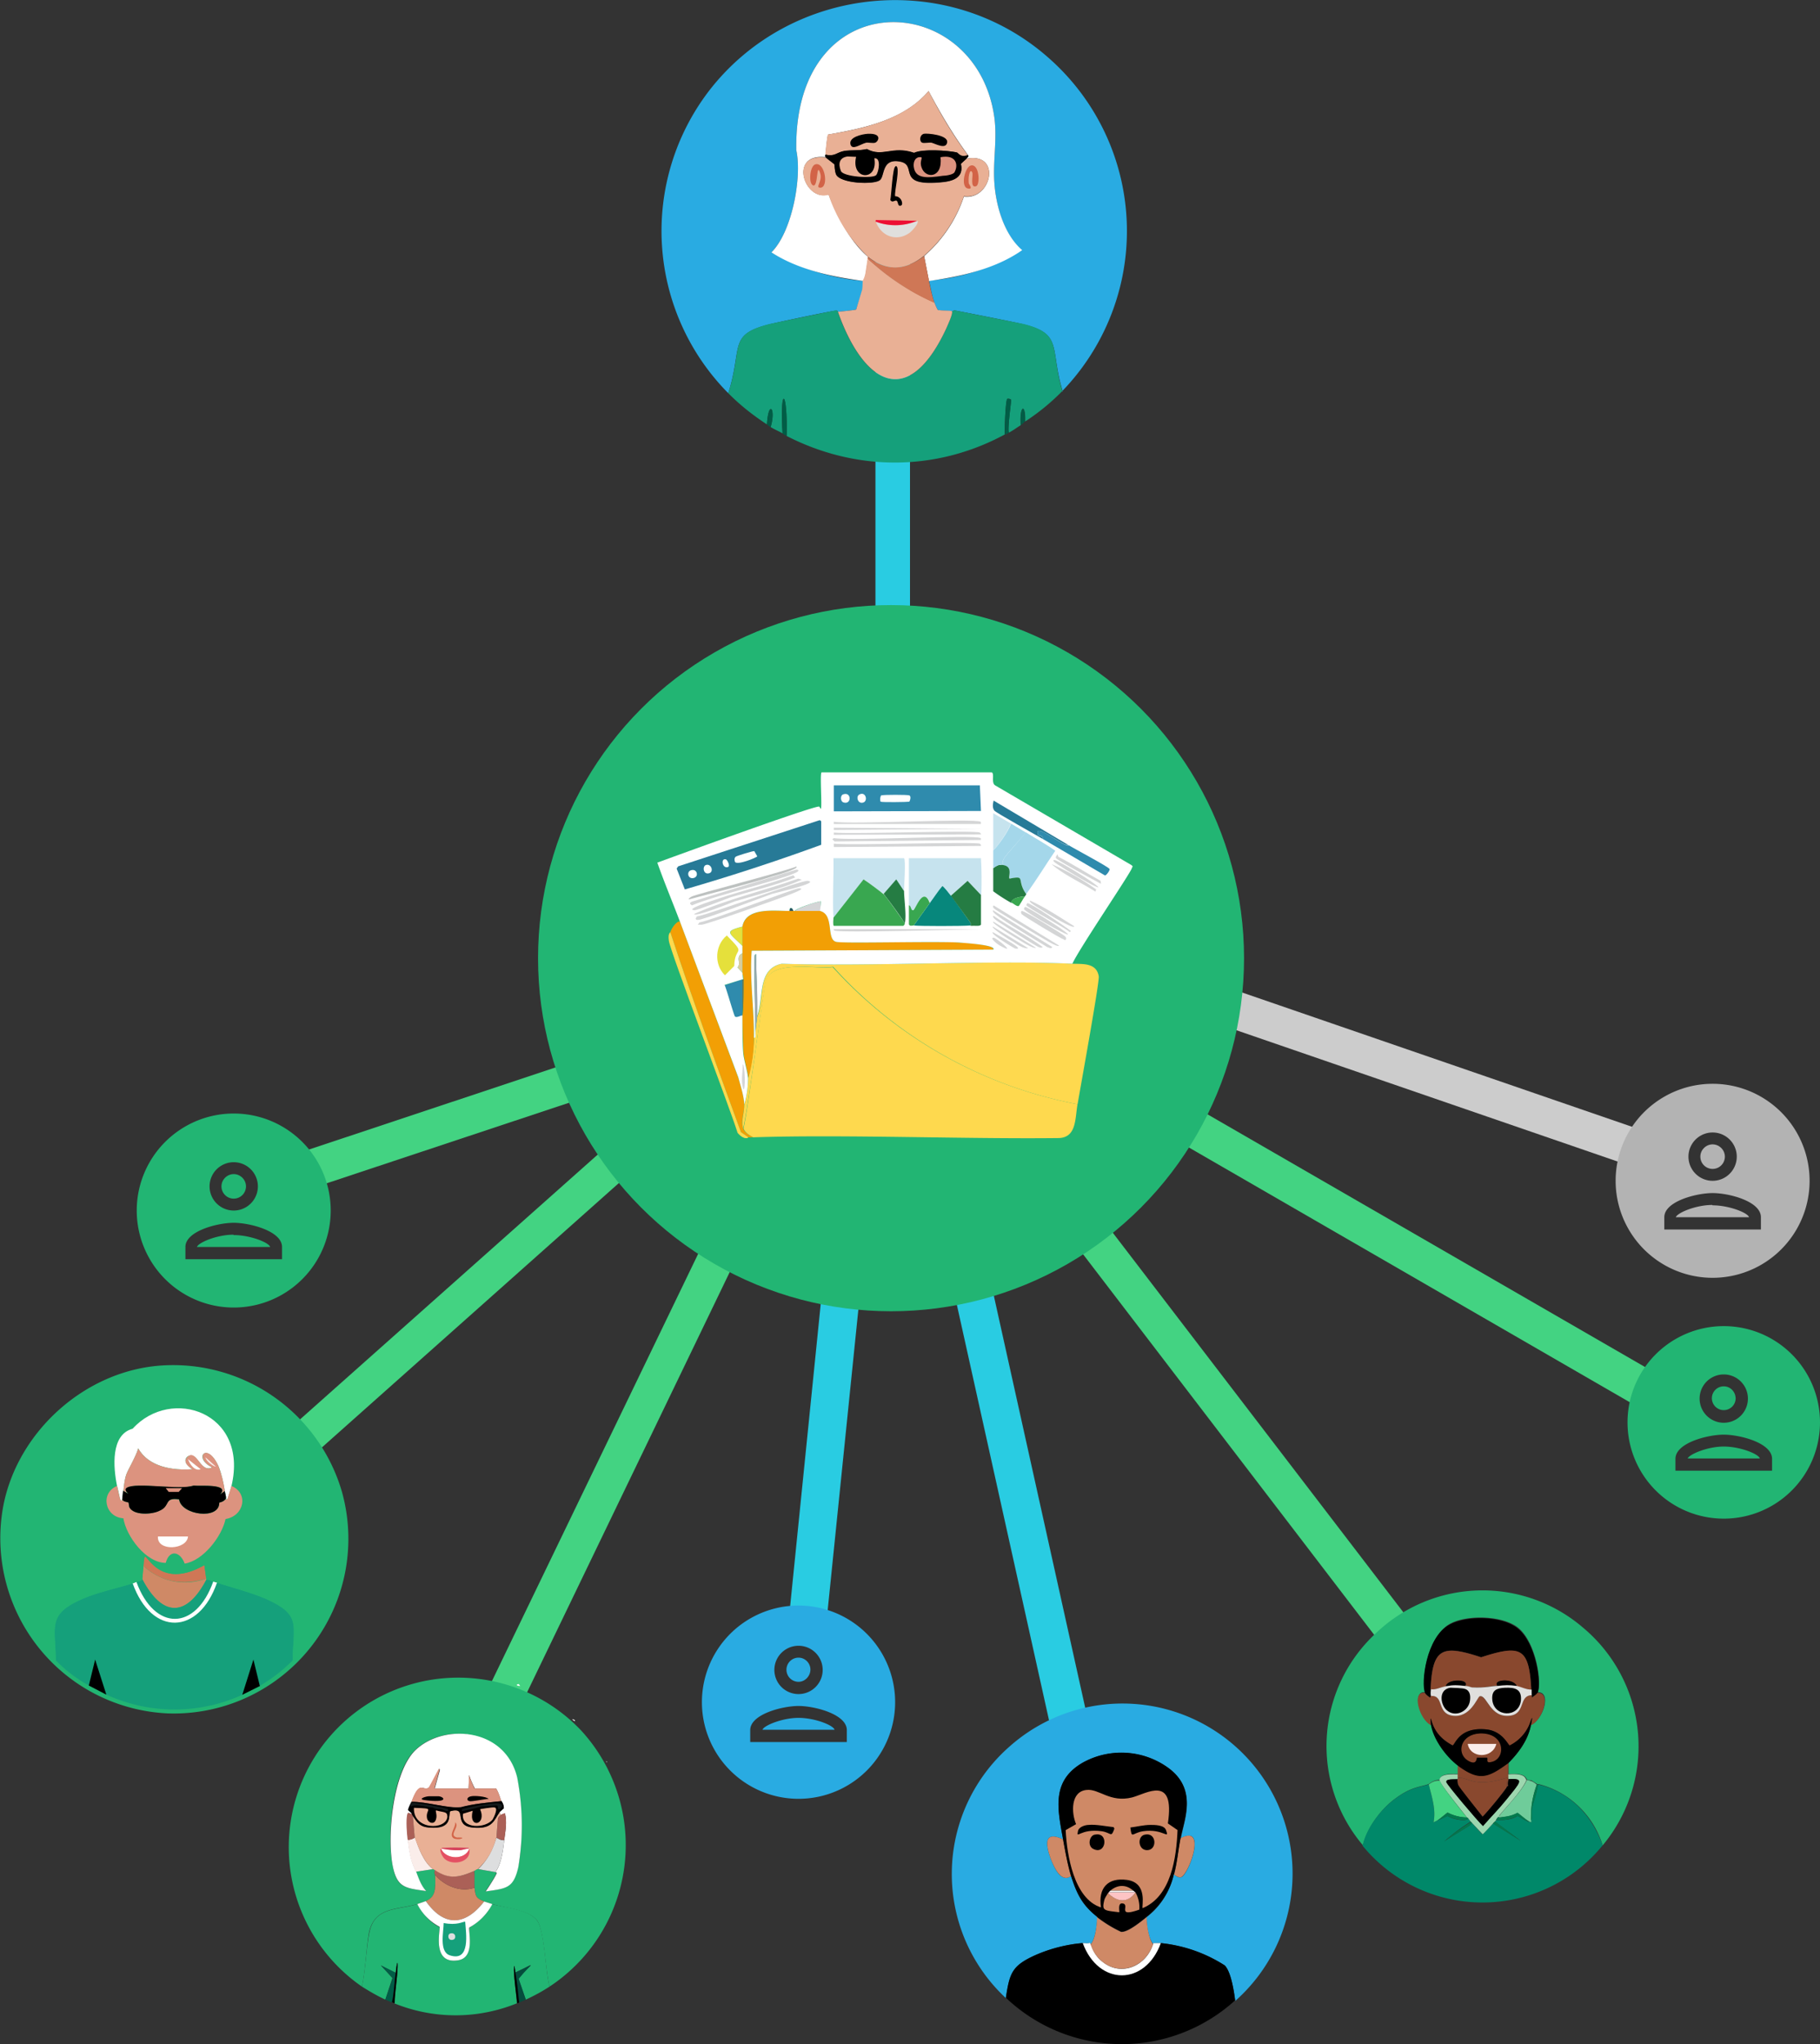 <svg xmlns="http://www.w3.org/2000/svg" id="Layer_1" viewBox="0 0 489.8 550"><rect x="0" y="0" width="489.8" height="550" fill="#333333" stroke="none"/><defs><style>.cls-1{fill:#15a07b}.cls-2{fill:#29abe2}.cls-5{fill:#e0dfdd}.cls-7{fill:#43d382}.cls-10{fill-rule:evenodd}.cls-10,.cls-12{fill:#22b573}.cls-13{fill:#fff}.cls-14{fill:#fed94e}.cls-15{fill:#dddedf}.cls-17{fill:#cf8966}.cls-18{fill:#f29f05}.cls-20{fill:#cf7756}.cls-22{fill:#005d46}.cls-23{fill:#29cce2}.cls-24{fill:#dc937f}.cls-25{fill:#ab6057}.cls-26{fill:#c6e3ee}.cls-27{fill:#257c43}.cls-29{fill:#a4d7ea}.cls-30{fill:#89482e}.cls-31{fill:#d4d5d6}.cls-33{fill:#d26347}.cls-34{fill:#39a750}.cls-35{fill:#e5e03b}.cls-39{fill:#faedea}.cls-41{fill:#e9b095}.cls-44{fill:#277a97}.cls-46{fill:#2f8bad}</style></defs><path d="m234.2 246 10-2.2 49.7 224-10 2.2z" class="cls-23"/><path d="M235.6 65.5h9.3v207.8h-9.3z" class="cls-23"/><path d="m73.8 312.4 219.3-73 3.3 9.7L77 322z" class="cls-7"/><path d="M335 161.4h10.1v226H335z" style="fill:#ccc" transform="rotate(-71 340 274.4)"/><path d="M37.9 420 197 278.5l6.3 7.1L44.2 427.2zM242 272.8l7.8-6 133 173.7-7.9 6z" class="cls-7"/><path d="m247.7 267 5.2-8.8 199.5 115.2-5.1 8.9zM125.1 467.4l95.6-198 8.8 4.2-95.5 198z" class="cls-7"/><path d="M211.9 439.5 235 211.3l10.3 1L222 440.5z" class="cls-23"/><circle cx="239.8" cy="257.8" r="95" class="cls-12"/><path d="M240.8 455.7a26 26 0 1 1-51.8 0 26 26 0 0 1 51.8 0Zm-32.4-6.4a6.5 6.5 0 1 1 13 0 6.5 6.5 0 0 1-13 0Zm6.5-3.3c1.8 0 3.2 1.5 3.2 3.2s-1.4 3.3-3.2 3.3a3.2 3.2 0 1 1 0-6.5Zm0 16.2c4.4 0 9.4 2 9.7 3.2h-19.4c.3-1.1 5.3-3.2 9.7-3.2Zm0-3.2c-4.3 0-13 2.2-13 6.5v3.2h26v-3.2c0-4.3-8.7-6.5-13-6.5Z" style="fill-rule:evenodd;fill:#29abe2"/><path d="M89 325.7a26 26 0 1 1-52.2 0 26 26 0 0 1 52.2 0Zm-32.6-6.5a6.5 6.5 0 1 1 13 0 6.5 6.5 0 0 1-13 0Zm6.5-3.3c1.8 0 3.3 1.5 3.3 3.3a3.3 3.3 0 0 1-6.6 0c0-1.8 1.5-3.3 3.3-3.3Zm0 16.4c4.4 0 9.5 2 9.8 3.2H53c.4-1.2 5.4-3.3 9.8-3.3Zm0-3.3c-4.3 0-13 2.2-13 6.5v3.3h26v-3.3c0-4.3-8.7-6.5-13-6.5Z" class="cls-10"/><path d="M487 317.7a26 26 0 1 1-52.2 0 26 26 0 0 1 52.2 0Zm-32.6-6.5a6.5 6.5 0 1 1 13 0 6.5 6.5 0 0 1-13 0Zm6.5-3.3c1.8 0 3.3 1.5 3.3 3.3a3.3 3.3 0 0 1-6.6 0c0-1.8 1.5-3.3 3.3-3.3Zm0 16.4c4.4 0 9.5 2 9.8 3.2H451c.4-1.2 5.4-3.3 9.8-3.3Zm0-3.3c-4.3 0-13 2.2-13 6.5v3.3h26v-3.3c0-4.3-8.6-6.5-13-6.5Z" style="fill:#b3b3b3;fill-rule:evenodd"/><path d="M489.8 382.7a25.9 25.9 0 1 1-51.8 0 25.9 25.9 0 0 1 51.8 0Zm-32.4-6.4a6.5 6.5 0 1 1 13 0 6.5 6.5 0 0 1-13 0Zm6.5-3.3c1.8 0 3.2 1.5 3.2 3.3a3.2 3.2 0 1 1-3.2-3.3Zm0 16.2c4.4 0 9.4 2 9.7 3.2h-19.4c.4-1.1 5.3-3.2 9.7-3.2Zm0-3.2c-4.3 0-13 2.2-13 6.5v3.2h26v-3.2c0-4.3-8.7-6.5-13-6.5Z" class="cls-10"/><g id="Generative_Object"><path d="M332.4 538.2c-.3-2.4-1.1-7.7-2.8-9.4a39.5 39.5 0 0 0-17.2-6h-2v.3c-1.3-1.5-1.9-5.2-1.8-7.3a20 20 0 0 0 7.3-11.5c.5.4 1.3 1 1.9.8 1.9-.2 7.3-14.5 0-10.5.9-5 4.5-13-3.2-18.8-6.7-5-16-5.6-23.3-1.5-8.4 4.9-6.7 12.4-5.2 20.6-5.2-2.4-4.7 1.3-3.4 5 .8 2.1 2.7 7 5.6 4.8 1.4 4.9 3 7.9 7 11 0 2-.6 6.3-1.8 7.4l-.2-.4c-.4.3-1.2.1-1.9.1-3.8.2-9.3 1.7-12.9 3.3-6.1 2.8-6.8 4.8-7.8 11.5a45.6 45.6 0 0 1 1-67.7 45.7 45.7 0 0 1 60.8 68.4Z" class="cls-2"/><path d="M291.4 522.8c4.3 11.6 16.8 11.5 21 0a39 39 0 0 1 17.2 6c1.7 1.7 2.5 7 2.8 9.4a45.3 45.3 0 0 1-61.7-.7c1-6.6 1.6-8.6 7.8-11.4a39 39 0 0 1 12.9-3.3Z"/><path d="M293.5 523.1c.4.7.8 2.9 3.3 4.8 5.1 4 11.7 1 13.5-4.8l.1-.3h2c-4.2 11.5-16.7 11.6-21 0 .7 0 1.5.2 1.9-.1l.2.4Z" class="cls-13"/><path d="M308.6 515.8c0 2 .5 5.8 1.7 7.3-1.9 5.8-8.4 8.7-13.5 4.8-2.4-1.9-3-4-3.3-4.8 1.2-1 1.8-5.4 1.7-7.3a34 34 0 0 0 6.5 4c1.8.2 5.4-2.8 6.9-4ZM286.1 495c.6 3.2 1.2 6.6 2.2 9.7-2.8 2.2-4.8-2.7-5.6-4.8-1.3-3.7-1.8-7.4 3.4-5Zm29.9 9.3c.8-3.1 1-6.5 1.7-9.7 7.4-4 2 10.3 0 10.5-.5.1-1.3-.4-1.8-.8Z" class="cls-17"/><path d="M317.7 494.6c-.6 3.2-.9 6.6-1.8 9.7a20 20 0 0 1-7.3 11.4c-1.5 1.2-5.1 4.2-6.9 4a34 34 0 0 1-6.5-4c-4-3.2-5.4-6.2-7-11-.9-3.1-1.5-6.5-2.1-9.8-1.5-8.2-3.2-15.7 5.2-20.6a21.4 21.4 0 0 1 23.3 1.5c7.7 5.8 4 13.9 3.1 18.8Z"/><path d="M298.2 509.4c2.5 2.3 5.2 2.7 7.4-.2a8 8 0 0 1 1 4.6c-6 2.1-2.7-1-4.2-1.6-1.8-.6-1 2.2-1.2 2.3-4.2-.5-4.7-.4-4-3.3.2-.7.7-1.3 1-1.9Z" class="cls-17"/><path d="m305.4 509 .2.2c-2.2 3-5 2.5-7.4.2l.2-.3h7Z" style="fill:#fdc4c4"/><path d="M305 508.7h-6.2c2-1.7 4.3-1.7 6.2 0Z" class="cls-17"/><path d="m305 508.7.5.4h-7.1l.4-.4h6.3Z" class="cls-13"/><path d="M292.4 481.6c3.4-.4 6.3 3.5 12.3 2 3.8-1 11.6-6.2 9.6 7l2.6 1.8c-.3 7.4-1.7 17.8-9.4 21-.3-.5 1.5-6.8-4.2-7.6-5.2-.7-7.8 2.2-7 7.4-7.3-2.3-9.2-14.2-9.5-20.8l2.8-1.6c-1.3-3-1.5-8.8 2.8-9.2Z" class="cls-17"/><path d="M309.6 491c1.2 0 3.7 0 4.2 1.4 1 2.8-.7-.5-6.2.3-3 .5-3 2.2-3.4-1 1.7-.2 3.6-.7 5.4-.7Zm-16.6 0c1.8-.2 4.8.4 6.7.6l.2.4c-.9 2.6-.8 1.1-3.4.7-5.8-.8-6.9 2.3-6.4 0 .2-1.2 2-1.7 2.9-1.7Z"/><path d="M294.8 493.6c3.7-.7 2.9 5.8-.7 3.8-1.5-.9-.9-3.6.6-3.8Zm13.4 0c3.1-.6 3.3 4.2.5 4.2-2.5 0-2.7-3.9-.5-4.2Z"/></g><path d="M431.3 496.5A24.3 24.3 0 0 0 414 480h-.3l-1.6-1c-.1 0-1 0-1.1-.2-.5-.3-.1-1.8-5-1.5v-3c2.7-2.8 5.3-6.2 6-10.2 3.3-1.4 5.7-9 1.8-8.8 1.2-2.3-.3-13.4-5.3-17.4-4.2-3.3-13.8-3.5-18.3-1-6.4 3.6-7.7 15.9-6.6 18.4-3.7-.5-1.6 7.1 1.6 8.8.7 4 4 8.5 7.3 10.9v2.3c-1.3 0-5-.3-5 1.6-1.6-.1-2.8 1-3 1.1-2.2.8-4.6.7-8.7 3.7-4 2.8-7.9 8-9 12.8a41.3 41.3 0 0 1 3.4-57 41.5 41.5 0 0 1 55.8-1.6 41.6 41.6 0 0 1 5.4 58.5Z" class="cls-12"/><path d="M384.5 480.1c.8 3.3 2 6.7 1.3 10.2l.8-.4 3-1.3c1.4 1 5.3 1.6 5.5.6l.7.9a54 54 0 0 0-7.2 5.4c1.2-.9 7-4.3 7.2-4.6.4-.4.2-.3.1-.7l3 3.3c.3 0 2.5-2.5 2.9-2.9l7.5 4.7-7-5.2.4-.4c2 0 4 0 5.7-1.1 1 .4 2.6 1.7 3.2 1.5l.5.2-.1-.6c.5 0 0-1.6.2-2.8.3-1.7 1.5-4.8 1.7-6.8 8.5 2 14.5 8.2 17.4 16.4a41.7 41.7 0 0 1-64.6.1c1-4.7 5-10 9-12.8 4.1-3 6.4-2.9 8.8-3.7Z" style="fill:#008869"/><path d="M392.4 477.4v1c0 .2-.2.2-.2.3-.7.1-3.2-.2-3 .8.2.7 8.5 10.5 9.9 11.8 2-2.4 4.3-4.7 6.3-7.2 3.7-4.6 5-5.7.6-5.4 0 0-.2-.2-.2-1.3 5-.4 4.6 1.2 5 1.5-1.2 3.2-7.1 9-7.3 9.6 0 .2.2.2.2.5-.2 0-.3 0-.4-.2-.7.6-.6.8-.6.8l-.4.5-.5.5c-.4.4-2.6 2.9-2.8 2.9l-3.1-3.3-.1-.1-.7-.9-.3-.2c-1-1.3-7.3-9-7.4-10 0-1.9 3.7-1.6 5-1.6Z" style="fill:#9dd7af"/><path d="M387.5 479c0 1 6.2 8.7 7.3 10a12 12 0 0 1-5.2-1.3c-.2 0-2.4 2-3 2.2l-.8.4c.7-3.5-.5-6.9-1.3-10.2.1 0 1.3-1.2 3-1Z" class="cls-7"/><path d="M413.6 480.1a24.6 24.6 0 0 0-1.5 10.2l-.5-.2c-.8-.3-2.4-1.8-3.2-2.3-2 1-3.4 1-4.7 1.2 0-.2-.2-.3-.1-.5.1-.6 6-6.4 7.3-9.6l1.2.3a5 5 0 0 1 1.5 1Z" style="fill:#6fcc9a"/><path d="M413.9 480.1c-.2 2-1.4 5-1.6 6.8-.2 1.2.2 2.9-.3 2.8 0-4.1.3-5.6 1.6-9.6h.3Zm-2.3 9.9c-.6.3-2.2-1-3.2-1.4a9.6 9.6 0 0 1-5.7 1s0-.2.6-.8c.1.2.2.2.4.2 1.3-.3 2.7-.2 4.7-1.3.8.6 2.4 2 3.2 2.4Zm-16.8-1 .3.2c-.2 1-4 .3-5.5-.6l-3 1.3c.6-.2 2.7-2.1 3-2.2 1.6.8 3.4 1.3 5.2 1.3Zm1.2 1.2c0 .4.2.3-.2.7-.3.3-6 3.7-7.2 4.6a56.9 56.9 0 0 1 7.3-5.3Zm5.8.4.5-.5 7 5.2-7.5-4.7Z" style="fill:#017b4d"/><path d="M413.8 455.5c-.3.5-1.1.8-1.5 1.3v-.7c-.2-.6-.2-1-.2-1.6-.6-11.2-2.9-12-13.5-8.6-10.4-3.5-13.1-2.6-13.6 8.6l.1 1.8-.2.5c-.4-.4-1.2-.8-1.4-1.3-1.1-2.6.2-14.9 6.6-18.4 4.6-2.5 14.1-2.4 18.3 1 5 3.9 6.5 15 5.4 17.4Z"/><path d="M383.5 455.5c.2.5 1 1 1.4 1.3.1-.6.2-.5.2-.5 3.6-.2 1.5 4.6 5.7 5.3 5 .7 6.8-5 7.3-5.2 2.1-.6 2.8 6 8.4 5.2 4.1-.6 2.2-5.4 5.7-5.5l.1.7c.4-.5 1.2-.8 1.4-1.3 3.9-.3 1.5 7.3-1.7 8.7.8-4.1-.1-.7-.7.5a12 12 0 0 1-5 5c-.4 0-1.9-4-6.4-4.4-7.4-.7-8.3 4.3-9 4.3-3-1.6-5-3.8-5.8-7.2-.2 0 0 1.5 0 1.8-3.2-1.7-5.3-9.3-1.6-8.7Zm22.4 18.9v4.4c0 .5-.2 1 0 1.6l-.5.5.2-2.6c-8.4 2.6-9.8.3-12.8 0-.2 0-.3 0-.5.2V475c5.7 4.2 8.1 3.2 13.5-.7Zm6.2-19.9c-1.4.2-2.6-.6-4-.8-.9-2.3-6.5-1.8-5.1-.2-1.5.1-3.2.6-6.9.5l-1.8-.5c1.3-1.7-4.6-2-5.2.2-1.3.2-2.6 1-4.1.8.5-11.2 3.2-12 13.6-8.6 10.7-3.5 12.9-2.6 13.5 8.6Z" class="cls-30"/><path d="M405.4 481a79 79 0 0 1-6.4 7.8c-1-1.3-6.5-8-6.6-8.6l-.2-1.4c0-.2.2-.2.2-.3l.4-.2c3 .3 4.4 2.6 12.8 0l-.2 2.6Z" class="cls-30"/><path d="M392.2 478.8c0 .3 0 1 .2 1.4.2.6 5.6 7.3 6.6 8.6 1.2-1.1 6-7 6.5-7.9 0-.2.2-.3.4-.4-.2-.6 0-1.2.1-1.8 4.5-.3 3.1.9-.5 5.4-2 2.5-4.3 4.8-6.4 7.2-1.4-1.3-9.6-11-9.8-11.8-.3-1 2.2-.7 3-.8Zm16-25.1c-2.2-.3-3.1-.3-5.2-.1-1.4-1.7 4.2-2.2 5.2 0Zm-13.9-.1c-2.2-.2-3-.3-5.2 0 .6-2 6.5-1.8 5.2 0Z"/><path d="M394.3 453.6c.6 0 1.2.2 1.8.4 3.7.2 5.4-.4 6.9-.4 2-.2 3-.3 5.2 0 1.3.3 2.5 1 4 1v1.5c-3.5.1-1.6 4.9-5.7 5.5-5.6.8-6.3-5.8-8.3-5.2-.6.2-2.5 6-7.4 5.2-4.2-.7-2.1-5.5-5.7-5.3 0-.1-.2-.4 0-1.8 1.3.2 2.7-.6 4-.8 2.2-.4 3-.3 5.2-.1Z" class="cls-5"/><path d="M405.1 454.1c2.7-.1 4.5.4 4.2 3.5-.6 4.7-7.3 4.4-7.7-.3-.2-2.6 1.2-3.1 3.5-3.2Zm-14.7 0c.6 0 3.3.1 3.8.3 1.4.4 1.6 1.8 1.4 3.2-.4 2.9-4 4.6-6.3 2.5-1.6-1.4-2.3-5.5 1-6Z"/><path d="M412 464.2c-.8 4-3.3 7.4-6.1 10.2-5.5 4-7.8 4.9-13.5.7-3.2-2.4-6.6-7-7.3-11 0-.2-.2-1.7 0-1.7.8 3.4 2.8 5.6 5.8 7.2.7 0 1.6-5 9-4.3 4.5.4 6 4.3 6.4 4.3a11 11 0 0 0 5-5c.6-1.1 1.5-4.5.7-.4Z"/><path d="M398.3 466.4c6.8-.2 7 6.6 3.3 7.6-2 .6-1-.8-1.4-1.1h-2.7c-.2 0 .1 2.4-2.6.7-3-2-1.8-7 3.4-7.2Z" class="cls-30"/><path d="M395 469.2h7.7c-1 4-7 4-7.7 0Z" class="cls-39"/><g id="Generative_Object-2" data-name="Generative_Object"><path d="M43.4 367.4A47.3 47.3 0 0 1 92 401.3 47 47 0 0 1 45.2 461 47.2 47.2 0 0 1 .9 405.1c3.9-20 22-36.3 42.5-37.7Z" class="cls-12"/><path d="m55.5 424.7.1.2c-5.4 10.3-11.9 10.3-17.3 0l.3-3.6a16.2 16.2 0 0 0 16.9 3.4Z" class="cls-17"/><path d="M55.5 424.7c-6.1 2-12.2 1-16.9-3.4.1-.9 0-1.7.3-2.5.8-.5 4.3 9 16.1 2.3l.5 3.6Z" class="cls-20"/><path d="M78.8 446.7a43.3 43.3 0 0 1-8.9 6.9l-1.7-7.1-3 9.5a44.1 44.1 0 0 1-36.7-.1l-3-9.4-1.6 7a38.1 38.1 0 0 1-8.9-6.8c0-8.9-2.4-12.2 6.8-16.3 4.2-2 9.5-3 14-4.4 5 14.3 17.7 14 22.5-.2 4.3 1.4 9.5 2.7 13.5 4.5 9.5 4.3 7 7 7 16.4Z" class="cls-1"/><path d="m70 453.6-4.8 2.4 3-9.5 1.7 7Zm-41.5 2.3-4.6-2.4 1.7-7 3 9.4Z"/><path d="M55.6 425c.6 0 1.2.3 1.8.5-4.8 13.4-15.8 13.5-20.7.1.5-.2 1.3-.1 1.6-.7 5.4 10.3 12 10.3 17.3 0Z" class="cls-1"/><path d="M58.4 425.8c-4.9 14.2-17.6 14.5-22.7.2.3 0 .7-.3 1-.4 4.9 13.4 16 13.2 20.7-.1l1 .2Z" class="cls-13"/><path d="M78.8 446.7c0-9.4 2.5-12.1-7-16.4-4-1.8-9.2-3.1-13.5-4.5l-1-.3c-.5-.2-1-.5-1.7-.5l-.1-.3-.5-3.6c-11.8 6.7-15.3-2.8-16-2.3-.3.8-.3 1.7-.4 2.5l-.3 3.6c-.3.6-1.1.6-1.6.7l-1 .4c-4.5 1.4-9.7 2.5-14 4.4-9 4-6.8 7.4-6.7 16.4a45.5 45.5 0 0 1 8.1-71.7 45.8 45.8 0 0 1 55.7 71.6Z" class="cls-12"/><path d="M62.3 399.7c0 .4-1 3.4-1 3.5-.3.4-.4 0-.5 0 .1-.6-.2-1.3-.3-2-.3-2-.9-4.8-1.7-6.7-3.1-6.8-7-2.2-1.7.3-2.8 1.5-3.8-3.4-5.8-3.2-1 0-2.8 1.6.5 3.7-5.3.4-11.8-.6-14.6-5.6-.6 2.2-2.8 5.8-3.2 7-.5 1.4-.6 3-.8 4.4l-.3 2.2c-.5 1.7-.8-1.4-1.4-3.5-1-4.9-1.8-13.8 4.2-15.4C46 373 67 379.9 62.3 399.8Z" class="cls-13"/><path d="M31.5 399.7c.5 2.2 1 5.3 1.4 3.6 0 .8 1.6.8 1.7 1l.2 1.2c1.2 2.3 6 2 8 1 3.2-1.3 1.2-3.7 5.4-3 .6 4.2 11 5.5 10.8.8 1.1-.3 1.3-.5 1.8-1 0 0 .2.3.4 0l1.1-3.5c4.7 2 3.4 8.1-1.6 8.9-1 4.7-6 11.2-11 12-1.2-3.3-4.1-3.9-5.1-.2-5.3 0-10.6-7.1-11.4-12-5-.3-6.3-6.8-1.7-8.7Z" class="cls-24"/><path d="M42.5 413.4h8.1c-.3 3.6-8.4 4.1-8.1 0Z" class="cls-13"/><path d="m60.5 401.2-1.3.9c3-3-5.6-2.2-7.2-2.4-3.6 1.4-15.4-1-17.8.6-1.4.9 2 2.6-1 .8.2-1.5.3-3 .8-4.4.4-1.2 2.6-4.9 3.2-7 2.8 5 9.3 6 14.6 5.6-3.3-2-1.4-3.6-.5-3.8 2-.2 3 4.8 5.8 3.3-5.2-2.5-1.4-7.2 1.7-.3a30 30 0 0 1 1.7 6.7Z" class="cls-24"/><path d="m50.6 392.6 3.4 2.7c-1.6.6-2.9-1.3-3.4-2.7Z" class="cls-13"/><path d="m55.3 392.1 2.8 2.5c-.8 0-2.8-1.7-2.8-2.5Z" class="cls-39"/><path d="M60.5 401.2c.1.7.4 1.4.3 2-.5.6-.7.8-1.8 1.1.1 4.7-10.2 3.4-10.8-.9-4.2-.6-2.2 1.8-5.3 3.1-2 1-7 1.3-8.1-1l-.2-1.2c-.1-.2-1.7-.2-1.7-1l.2-2.2c3.2 1.8-.3 0 1-.8 2.5-1.6 14.3.7 18-.6 1.5.2 10-.6 7.1 2.4l1.3-.9Z"/><path d="M44.7 400.4H49l-.9 1h-2.7l-.8-1Z" class="cls-24"/></g><g id="Generative_Object-3" data-name="Generative_Object"><path d="M140 453.6c-.8.1-1.4-.4-.4-.5l.4.5Zm14.7 9.2v.3c-.2 0-1.4-1 0-.3Zm8.4 11.1-.2-.6.2.6Zm0 0h.2s.1.6-.2 0Z" class="cls-13"/><path d="M147.9 534.5c-1.1-4-1.4-14.9-3.3-17.7-2.2-3-8.5-3.4-12.1-4.5l-2.2-.7c-2.2-.9-2.3-1.3-2.6-3.7-.2-1.5 0-3-.1-4.5.3-.1.6-.6 1-.5l4.7.8.3.2c-.1.6-2.4 4.2-3 5 5.6-.8 7.5-.8 8.8-6.5 1.4-6 1.2-18-.3-24.1-3.2-13.5-19.9-14.7-27.4-7.4-6.2 5.9-7.7 23.3-6 31.2 1.1 5.9 3.4 5.9 9 6.7-1.5-1.5-2-3.4-2.8-5.2l4.6-.7.6.3c-.4.7 0 1.2 0 1.3.2 4.4-.1 6-2.5 7l-2.3.8c-5.5 1.6-11.5.7-13 7.7-.6 3.1-1 10.6-1.9 14.5a45.6 45.6 0 1 1 59-68.9 45.6 45.6 0 0 1-8.5 68.9Z" class="cls-12"/><path d="M133.3 503.7c1.6-2 2.1-6 2.4-8.6.3-2.4.8-4.8.2-7.2l-1.1.4-.4-.7 1.2-1.1c0-1.3-.7-1.8-.7-1.9-.4-1.1-.7-2.3-1.4-3.4h-5.7c-2.2-4.2-1.4-5.2-1.7 0H117l1.4-5-.2-.3c-.3.6-2.5 5-2.8 5.1-1.6 1-2.4-2.2-4.6 3.8-.2.4-1 1.8-.8 2.2l1 1c-.8.2-1-.7-1.3.2-.4 1.6 0 5.1.1 6.8.2 1.9.5 3.8 1 5.6.4 1.4 1.1 2.7 1.2 3 .7 1.8 1.3 3.7 2.7 5.2-5.5-.8-7.8-.8-9-6.7-1.6-8 0-25.3 6.1-31.2 7.6-7.3 24.2-6.1 27.4 7.4a68 68 0 0 1 .3 24c-1.3 5.8-3.2 5.8-8.8 6.6.6-.8 2.9-4.4 3-5l-.3-.2Z" class="cls-13"/><path d="m116.5 502.9-4.6.7c-.1-.3-.8-1.6-1.2-3-.5-1.8-.8-3.7-1-5.6.7 0 1.3-.2 2-.6 1 3 2.3 6.5 4.8 8.5Z" class="cls-39"/><path d="M127.7 508c.3 2.3.4 2.7 2.6 3.6-5.1 6.6-10.8 6.9-15.7-.1 2.4-1.1 2.7-2.6 2.5-7 2.6 2.9 6.7 4.7 10.6 3.4Z" class="cls-17"/><path d="M127.6 503.4c.2 1.5 0 3 .1 4.5-3.9 1.3-8-.5-10.6-3.4 0 0-.4-.6 0-1.4 4 2.7 6.5 2 10.5.3Z" class="cls-25"/><path d="M135.7 495.1c-.3 2.7-.8 6.5-2.4 8.6l-4.6-.8c2.6-2.6 3.8-5 4.9-8.5.6.4 1.3.8 2.1.7Z" class="cls-15"/><path d="M135.7 495.1c-.8 0-1.5-.3-2.1-.7l.4-5c.1-.5.4-.8.8-1.1.1-.1 1-.5 1.1-.4.6 2.4.1 4.8-.2 7.2Zm-24.9-7.1.3.6.5 5.8c-.6.4-1.2.7-1.9.6-.2-1.7-.5-5.2-.1-6.8.2-1 .5 0 1.2-.2Z" class="cls-25"/><path d="m134.4 487.6.4.7c-.4.3-.7.6-.8 1l-.4 5.1c-1 3.6-2.3 5.9-5 8.5-.4 0-.7.4-1 .5-4 1.7-6.6 2.4-10.5-.2l-.6-.3c-2.5-2-3.8-5.5-4.9-8.5l-.5-5.8c1.2 1.8 1.9 2.9 4.3 3.1 7 .7 5-3.7 5.8-4.4 5-1.3.5 3.8 6 4.4 5.4.6 5.8-2.1 7.2-4Z" class="cls-41"/><path d="M126 497.4h.3c-1.1 3.1-6.3 3-7.6 0h.1c.5 0 2.3.5 4.9.4.7 0 1.6-.4 2.4-.4Z" class="cls-13"/><path d="M118.7 497.4c1.3 3 6.5 3.1 7.6 0 .7 3.5-4 4.6-6.3 3-1-.6-1.9-2.8-1.3-3Z" style="fill:#e45063"/><path d="M126 497.4c-.7 0-1.6.4-2.3.4-2.6.1-4.4-.4-4.9-.4l.1-.2a60 60 0 0 1 7.2 0c.2 0 0 .1 0 .2Z" style="fill:#d5405b"/><path d="M122.5 490.3c1.4 1.2-2 3.5.5 4.1 0 0 2.6-.1.8.4a4 4 0 0 1-1.5-.1c-1.8-.8.4-3 .2-4.4Z" class="cls-33"/><path d="M135 484.6c-3.8.4-7.5.7-11 1.6-3.6.4-9.3-1.5-13.3-1.4 2.2-6 3-2.9 4.6-3.8.2-.1 2.4-4.5 2.8-5.1l.2.2-1.4 5.1h9.2c.3-5.2-.5-4.2 1.6 0h5.8c.7 1 1 2.3 1.4 3.4Z" class="cls-24"/><path d="M126.8 483.3c.8-.2 4 0 4.7.7-1 0-4.6.8-5.2.6-.8-.2-.7-1.1.5-1.3Zm-11.4 0h2.7c1.6.2 2.7 1.9-4 1-1.7-.3.6-1 1.3-1Z"/><path d="M134.4 487.6c-1.4 2-1.8 4.7-7.3 4.1-5.4-.6-1-5.7-5.9-4.4-.7.7 1 5-5.8 4.4-2.4-.2-3.1-1.3-4.3-3.1l-.3-.6c-.2-.4-.7-.6-1-1 0-.4.7-1.8.9-2.2 4-.1 9.7 1.8 13.3 1.5 3.5-1 7.2-1.3 11-1.7 0 .1.5.6.6 1.9l-1.2 1.1Z"/><path d="M133 486.3c1.2 0 0 2.5-.4 3.2-1.8 2.5-8.6 2.7-8-1.5l2.6-.8c-1.2 5 3.9 3.8 2-.4 0-.1 3.6-.6 3.7-.5Zm-21.6.1c6 .2 3.1.2 3.5 2.7.2 1.3 1.9 2 2.4.5.5-1.3-.3-2.5.1-2.5 2 .6 3 .2 3 1.7-.3 3.7-9.3 3.6-9-2.4Z" class="cls-41"/><path d="M133 485.2c3.6-.2 1.6 1.6 1.4 1.6-.7.1-.2-.8-.6-1-.4-.1-3.5.3-4.1.2-2 .6-3.2.9-5.4 1.3v-.5c.4-.4 7.7-1.6 8.6-1.6Zm-22.3-.2a57 57 0 0 1 9.7 1.7c.2.1.3.2.2.4-.1.5-1.6-.3-1.7-.3-.6-.1-1.8 0-2.4-.5-1.9 0-4.5-1.1-6-.2-.2 0 .1-1 .2-1Z" style="fill:#141a1b"/><path d="M112.3 512.3c1.4 2.5 3.3 4.9 6 6.2.3.6-2.3 10.2 5.1 8.9 4.5-.8 2.5-7.6 3-8.8 2.5-1.6 4.8-3.6 6-6.3 3.7 1 10 1.4 12.2 4.5 2 2.8 2.2 13.8 3.3 17.7a47.5 47.5 0 0 1-6.4 3.5l-2-5.6c3.7-4.5 5.4-4.6-.8-1.7-.2-1.6-.4-2.7-.4-.5.1 2.6.6 6 .8 8.8a43.8 43.8 0 0 1-33 0c.2-3.3.8-6.5.9-9.8 0-2.3-.3-.4-.5 1.6l-4-2 3.1 3.4-1.9 5.8c-2.2-1-4.2-2.2-6.3-3.5.9-4 1.3-11.4 2-14.5 1.4-7 7.4-6 12.9-7.7Z" class="cls-12"/><path d="M106.5 530.8c-.4 2.6-.4 5.3-1 8l-1.8-.8 2-5.8-3.2-3.4 4 2Z" class="cls-22"/><path d="m141.5 538-1.8.8-1-8.1c6.2-2.8 4.5-2.8.9 1.7l1.9 5.6Z" style="fill:#044d3d"/><path d="m106.2 539-.7-.3c.6-2.6.6-5.3 1-7.9.2-2 .6-4 .5-1.6-.1 3.3-.7 6.5-.8 9.8Zm32.5-8.3c.5 2.7.7 5.4 1 8.1l-.5.2c-.3-2.7-.8-6.2-.9-8.8 0-2.2.2-1.1.4.5Z"/><path d="m130.3 511.6 2.2.7a15.2 15.2 0 0 1-6.2 6.3c-.3 1.2 1.6 8-2.9 8.8-7.4 1.3-4.8-8.3-5.1-9a14 14 0 0 1-6-6.1l2.3-.8c4.9 7 10.6 6.7 15.7.1Z" class="cls-13"/><path d="m125 517 .2.1c.2 3 1.5 10.8-4.1 9-3-.9-1.7-6.4-1.7-8.7 3.6.7 5.2-.4 5.5-.3Z" class="cls-1"/><path d="M121.2 520.2c1.5-.4 1.7 1.5.7 1.7-1.4.4-1.6-1.5-.7-1.7Z" class="cls-15"/></g><g id="Generative_Object-4" data-name="Generative_Object"><path d="M286 105.3c-3.5-11.5.1-15.4-10.4-18-1.3-.4-17.1-3.5-18.8-3.8-.2 0-.2.3-.6.2-1.2-.1-2.6-.1-3.8-.3-.4-.6-.6-1.3-.9-1.9-.7-1.8-1-4-1.5-6a56.3 56.3 0 0 0 25-8.2c-4.8-4.1-7-12-7.4-18.2-.4-5.9.8-11.6 0-17.5-4.8-34.5-54.1-36.7-53.3 8.8 1.6 7.4-1.2 22.1-6.7 27.5a60.9 60.9 0 0 0 24.7 7.7s0 1.4-.2 2.5l-1.7 5.2c-1.6.3-3.2.4-4.9.6 0 0 0-.4-.6-.3-1 0-16.6 3.3-18 3.7-11 2.8-7 6-10.9 18.5a62 62 0 0 1-5-81.6c22-28.2 64-32.5 91-8.8a62 62 0 0 1 3.8 89.9Z" class="cls-2"/><path d="M225.5 84c6.8 19.1 18.8 26.7 29.2 4.3.5-1.2 1.8-4 1.5-4.6.4 0 .4-.2.7-.2l18.7 3.7c10.5 2.7 6.9 6.5 10.3 18a59 59 0 0 1-10 8.2c.2-4.9-1.6-4.5-1.2 1-1 .6-2 1.4-3.2 2-.4-1.3.7-8.4.6-8.8-.1-.3-.8-.4-1-.3-.5.2-.8 8.5-.7 9.6-18.5 10-40 10-58.7.4.3-12.4-1.9-14-1.1-.7-1-.6-2.1-1-3.2-1.7 1.5-5-.6-7.5-1-.7-3.9-2.6-7-5-10.4-8.4 4-12.5-.2-15.7 11-18.6l17.9-3.7c.6 0 .6.4.6.4Z" class="cls-1"/><path d="m271.5 116.4-1 .6c-.2-1.2.1-9.5.6-9.7.2 0 .9 0 1 .3.1.4-1 7.5-.6 8.8Zm-59.8.9c-1.2-.6-1-.7-1.1-.7-.7-13.3 1.4-11.7 1.1.7Zm-4.3-2.3-1-.8c.4-6.7 2.5-4.4 1 .7Zm68.4-1.6-1 1c-.5-5.5 1.3-5.9 1-1Z" class="cls-22"/><path d="m250 75.6-1.3-6.7a36.3 36.3 0 0 0 10.7-16c7.5 1 10.2-12 .7-10.2.4-.6.7-.6.4-1-4-5.4-7.4-11.2-10.6-17.2-6.6 7.8-17.4 10-27 11.7-.3.2-.7 5-.7 5.4 0 0-.3.3 0 .7-10.1-1.2-5.7 12.1.8 10 2 5.5 6 13 10.6 16.8v.5l-.6 4c-.3 1.5-.7 1.9-.7 2-8.6-1.2-17.4-3-24.7-7.7 5.5-5.4 8.3-20.1 6.7-27.5-.8-45.5 48.5-43.3 53.3-8.8.8 5.9-.4 11.6 0 17.5.4 6.2 2.6 14 7.5 18.2-7.3 5.1-16.3 7-25 8.3Z" class="cls-13"/><path d="M251.5 81.5c.3.6.5 1.3.9 1.9 1.2.2 2.6.1 3.8.3.3.7-1 3.4-1.5 4.6-10.4 22.4-22.4 14.8-29.2-4.4 1.6-.2 3.3-.3 4.9-.6L232 78c.2-1 .1-2.4.2-2.5 0-.1.4-.5.7-2l.6-4a64 64 0 0 0 18 11.9Z" class="cls-41"/><path d="M250 75.6c.4 1.9.8 4 1.5 5.9a64 64 0 0 1-18-11.9v-.5c5.2 4 10.2 3.6 15.2-.2l1.3 6.6Z" class="cls-20"/><path d="M222.2 42.3c0 .2 2.3 1.8 2.4 2 0 0 0 1.6.4 2.6 1 2.4 10.2 2.9 11.8 1.6 1.4-1.1.4-5.9 5.3-5 5 .8-.8 6.2 9.5 5.7 3.5-.2 8-.6 7-5.1.3-.5 1.3-1.2 1.5-1.4 9.5-1.8 6.8 11.2-.7 10.1a36.5 36.5 0 0 1-10.7 16c-5 4-10 4.3-15.1.3A40.5 40.5 0 0 1 223 52.4c-6.5 2-11-11.3-.8-10Z" class="cls-41"/><path d="M219.5 44.2c2.5-.6 3.6 6.2 1.3 6.3-1.6 0 .7-1.7-.1-4-1-3-.5 3.7-1.8 3.4-1.4-.3-1-5.4.6-5.7Zm41.9.3c2.2-.3 2.4 5.2 1.3 5.6-1.7.6-.8-2.8-1-3.6-.5-1.3-1.2.3-1 2.8 0 .2 1.4 1.8-.3 1.4-2-.5-.7-6 1-6.2Z" class="cls-33"/><path d="M241 44.7c1.5-.3-.4 7-.1 8.1 1.7 0 2.3 2.2 1.6 2.5-1 .4-.7-1-1.2-1.3-.5-.2-1.2.7-1.7-.2.3-1.3.6-8.9 1.4-9Z"/><path d="M235.6 59.6a15 15 0 0 0 11.3-.2c.6.6-1.7 3-2.2 3.3-3.6 2.5-7.7.7-9-3.1Z" class="cls-5"/><path d="M246.8 59.4a15 15 0 0 1-11.2.2l.1-.4 11.2.2Z" style="fill:#ed0f34"/><path d="M260.5 41.8c-2.1.8-2.6-.7-3-.8-2.4-.5-9.2-1-11.5.2-5.8-2-8.5 1.2-12.7-1.1-2 .5-4.2.2-6.2.6-2 .3-2.4 1.5-5 .9 0-.4.5-5.2.7-5.4 9.7-1.6 20.5-4 27.1-11.7 3.1 6 6.5 11.8 10.6 17.3Z" class="cls-41"/><path d="M233.5 36c4.2-.2 2.8 2.2 2 2.4-.4.2-1.9-.1-2.4 0-1.6.4-3.7 2.1-4.2.5-.6-2 3.1-2.8 4.6-2.9Zm15.1 0c.9-.2 6.6.3 6.3 2.3-.3 2-3.1.4-4.2.1-.6-.1-2 .2-2.5 0-.8-.3-.8-2 .4-2.4Zm11.9 5.8c.3.3 0 .3-.4.9l-1.5 1.4c1 4.5-3.6 4.9-7 5-10.2.6-4.6-4.8-9.5-5.7-4.9-.8-4 4-5.3 5-1.6 1.4-10.8 1-11.8-1.5-.4-1-.4-2.5-.4-2.6 0-.2-2.3-1.8-2.4-2-.3-.5 0-.7 0-.7 2.5.6 2.9-.6 5-1 2-.3 4 0 6.1-.5 4.2 2.3 6.9-1 12.7 1 2.3-1.1 9.1-.6 11.4-.1.6.1 1 1.5 3.1.7Z"/><path d="M247.3 42.3c1.6-.2 0 .7.7 2.7 1 3.2 5.8 3 5.1-2.7 4.2-.8 4.9 2 3.8 4-.3.7-2.4 1-3.2 1-4.2.6-7.4.9-7.8-2.5-.1-1 .2-2.3 1.4-2.5Z" class="cls-24"/><path d="m228 42.1 2.4.1c-1.5 6.3 6 6.7 4.9.4 1.9-.3 1.2 3.7.5 4.5-.8 1-8.9.5-9.5-1.1-.8-2-.4-3.6 1.8-3.9Z" class="cls-41"/></g><g id="Generative_Object-5" data-name="Generative_Object"><path d="m183 248 15.7 42c.7 2.3 1.5 5 1.6 7.3 0 2.4-1 4.3-.3 6.3.4 1.2 1.7 1.8 2.7 2.4h-1.3l-2-1.4c-6.5-17.8-13.1-35.8-19-53.8.5-1.5 2-3.2 2.6-2.8Z" class="cls-18"/><path d="M201.3 306s.2.3-.8.2c-.1 0-1-.2-2-1.4-2.1-6.8-18.2-49-18.5-51.7-.3-2 .4-2.2.4-2.3 5.9 18 12.5 36 19 53.8l2 1.4Z" class="cls-14"/><path d="M290 297c-.7 3.8-.2 9-5 9.2-25 .3-58.4-1-82.3-.2-1-.6-2.2-1.2-2.6-2.4 1.4-6.4 5.4-37.8 6-39.8 2-5.6 13.5-3 18-3.6a118.7 118.7 0 0 0 65.9 36.9Z" class="cls-14"/><path d="M288.7 259.3c2.7.1 6.4-.3 7 3.4.2 1.7-5 30.2-5.7 34.4a118 118 0 0 1-65.8-37c-4.6.7-16.1-1.9-18 3.7-.7 2-4.7 33.4-6.2 39.8-.6-2 .3-4 .3-6.3a25 25 0 0 0 1-7.2 45 45 0 0 0 1.6-11c.6.2.4-.4.4-1.5l.5-4.1c2-4.8-.2-12.7 6.6-14.2 23.5.8 56.2-1 78.3 0Z" class="cls-14"/><path d="M212.5 245.1h8.3c3.8 1 1.5 7.6 4.2 8.3 1.6.5 26.4-.2 33.2.2.8 0 10 .6 9 1.9l-64.9.3c-.6 7.6.7 16 .6 23.4 0 3.6-.5 7.4-1.5 10.9-.1-1.7-1.2-5.1-1.3-6.9-.2-3-.2-6.7-.3-9.7.4-3.3.3-6.7.3-10 0-1-.3-1.3-.3-1.8v-12.4c1-5.3 8.8-4.2 12.7-4.2Z" class="cls-18"/><path d="M199.8 273.3c-.5 0-1.5.7-2 .3-.3-.3-2.3-7.4-2.8-8.5l4.8-1.6v9.8Z" class="cls-46"/><path d="M220.8 245.1H214c.4-.8 6.5-2.7 6.9-2.6l-.1 2.6Z" class="cls-31"/><path d="M199.8 249.3v5.2c-3.6-3.5-5-3.9 0-5.2Z" class="cls-35"/><path d="M199.8 273.5v-10h.3c0 3.3 0 6.7-.3 10Z" style="fill:#6e7050"/><path d="M304.6 233.6c-.4 1.4-14.4 22-16 25.7-22-1-54.8.8-78.2 0-6.8 1.4-4.7 9.4-6.7 14.2.2-5.6-.2-11.1-.2-16.7 0-.2-.4.1-.4.2-.3 1 .2 17.7.2 20.7 0 1 .2 1.6-.4 1.5.1-7.5-1.2-15.8-.6-23.4l65-.3c1-1.3-8.3-1.8-9.1-1.9-6.8-.4-31.6.3-33.2-.2-2.7-.7-.4-7.3-4.3-8.3 0-.3.3-2.5.2-2.6-.4-.1-6.6 1.8-7 2.6h-.4c-.3-1-1.1-1.1-1 0-4 0-11.8-1.1-12.7 4.2-5 1.3-3.7 1.6 0 5.2v2c-2 1-.2 2.6-1.3 3.8l1.3 1.4.2 1.8h-.2L195 265c.5 1 2.5 8.2 2.8 8.5.5.4 1.5-.3 2-.3v.2c0 3 0 6.8.2 9.7.1 1.8 1.2 5.2 1.3 6.9a25 25 0 0 1-1 7.2c-.1-2.4-1-5-1.6-7.3L183 248c-2-5.3-4.2-10.5-6.1-15.9 5.4-2 41.2-15 43.5-15.1.2 0 .4.7.5.6.4-.2-.3-9.5.2-9.8h45.8c.8.4-.2 2.8.9 3.5l36.6 21.4c.7.5.3.5.2.9Z" class="cls-13"/><path d="m203.8 273.5-.5 4.2c0-3-.5-19.7-.2-20.7 0 0 .4-.4.4-.2 0 5.6.5 11.1.3 16.7Z" style="fill:#9baab0"/><path d="M200 286.4c.7 1.7.5 9.5-.2 5.6-.3-1.8.1-3.9.1-5.6Z" class="cls-31"/><path d="m264 240.8-3.6-3.8-4.5 4c-.3-.4-2-2.7-2.3-2.6-1.2 1.4-2.2 3-3.3 4.5-1.9-4.6-3.9 1.8-4.5 2-.7.2-.6-1.4-1.2-1.3v-12.7H264c.2 3.3.2 6.6.1 9.9Zm-20.7-1.1-2.1-3-3.4 3.8-5.3-3.9-8.2 10.3c-.3-5.3.1-10.7 0-16h19c.5.4 0 7.7 0 8.8Z" class="cls-26"/><path d="m256 241 5.2 7.3v.7c-2 .2-14.2.2-15.3 0l4.3-6c1.2-1.6 2.2-3.2 3.4-4.6.3 0 2 2.2 2.3 2.6Z" style="fill:#07877c"/><path d="M264 240.8v8c-.4.5-1.6.2-2.8.3v-.8l-5.3-7.3 4.5-4 3.6 3.8Z" class="cls-27"/><path d="M224.4 227c5 .5 37.4-.6 39.3 0 .1 0 .4.4.3.6l-39.6.3v-.9Z" class="cls-31"/><path d="M237.8 240.6c1 1 4.6 6.2 5.7 7.8 0 .2 0 .4-.4.7h-18.7c-.3-.2-.1-1.8-.1-2.2l8.1-10.3c1 .6 5 3.6 5.4 4Z" class="cls-34"/><path d="M243.3 239.7c0 2.1.7 6.8.2 8.7a108 108 0 0 0-5.7-7.9l3.4-3.9 2 3Z" class="cls-27"/><path d="M224.4 225.5c4.8.8 37.8-1 39.5 0 .2.1 0 .4.1.5l-39.4.4-.6-.6.4-.3Zm0-4.4c4.8.8 37.8-1 39.5 0 .2.1 0 .4.1.6h-39.6v-.6Zm0 1.6 39.6.3-39.6.3v-.6zm0 1.3c5 .5 37.4-.7 39.3 0 0 0 .4.4.3.5l-39.6.1v-.6Z" class="cls-31"/><path d="m250.2 243-4.3 6c-.5 0-1 .3-1.3-.3v-5.1c.6-.1.5 1.5 1.2 1.3.6-.2 2.6-6.6 4.4-2Z" class="cls-34"/><path d="M224.4 250h39.4c-5 .1-37.3 1-39.2.4-.1 0-.4-.4-.2-.5Z" class="cls-31"/><path d="M224.4 211.3h39.3l.3 6.9-39.6.1v-7z" class="cls-46"/><path d="M237.3 214c.3-.2 7-.2 7.4 0 .6.2.2 1.5 0 1.7-.4.1-7.4.2-7.7 0-.2-.2-.2-1.6.3-1.8Zm-10.3-.3c2.2-.7 2.2 2.9 0 2.2-.9-.3-.9-2 0-2.2Zm4.4 0c1.6-.7 2.2 1.7 1 2.2-1.6.6-2.2-1.8-1-2.2Z" class="cls-13"/><path d="M276.2 240.6c-2.8-3.9.1-5-4.4-4.2-.7-.5 1.2-3.6-2.6-3.7 1.6-.6-.1.2 1.1-1.9.8-1.2 4.4-5 5.7-6.9 2.7 1.7 5.5 3.2 8 5-2.6 3.8-5 7.8-7.8 11.6Z" class="cls-29"/><path d="M269.2 232.7c3.8 0 2 3.2 2.5 3.7 4.6-.9 1.7.3 4.5 4.2l-.4.6c-1.5 0-4 .7-3.5 1.8a45 45 0 0 1-5-3.2v-6.2c1.3-1 1.8-.9 2-.9Z" class="cls-27"/><path d="M276 224c-1.3 1.8-4.9 5.6-5.7 6.8-1.2 2 .5 1.3-1 1.9-.2 0-.7-.1-2 .9v-4.8c1.7-1.7 4-5.1 4.8-7.2l4 2.4Z" class="cls-29"/><path d="M287.6 227.4c1.4.9 10.7 5.8 11 6.4.2.3-1 2-1.3 1.7l-16.7-9.8c.3-1-1.2-.8-1.3-1.2-1-3.4 6.6 3.2 8.3 3Z" class="cls-46"/><path d="M287.6 227.4c-1.7.3-9.3-6.3-8.3-2.9 0 .4 1.6.3 1.3 1.2-1.7-1-12.5-7-13-7.6-.6-.8-.4-1.8-.2-2.7l20.2 12Z" class="cls-44"/><path d="M272 221.6c-.7 2-3 5.5-4.7 7.2v-10l4.8 2.8Z" class="cls-26"/><path d="m267.4 243.6 17.6 10.8c-.3.7-4.4-2-6.5-3.2-1.4-.8-10.5-6.3-10.9-6.7-.3-.3-.5-.5-.2-.9Z" class="cls-31"/><path d="M283 232.5c3.3 3 8 4.9 11.8 7.4-.4 2.4-3.3-1.2-7.1-2.6-2-3.8-7.4-3.9-4.7-4.8Z" class="cls-13"/><path d="m267.4 245 15.8 9.8c-.3.6-1 .1-1.4 0l-9-5.5c-2-1.3-6.6-4.1-5.4-4.4Zm7.6.1c.7-.1 11.1 6.3 11.6 6.8.2.3.4.3.3.8-.3.4-.4.2-.7 0-.7-.1-10.7-6.2-11.2-6.7-.3-.3-.3-.8 0-.9Zm9.6-15.3.2.7c3.9 2 7.6 4.4 11.4 6.5l.1.8c-1.5-.8-11.7-6.3-12.1-6.9-.2-.3.2-.8.4-1Zm-8.1 13.2c.7-.2 10.5 6.5 11.7 7.5l-.3.3c-1.2-1.2-11.6-6.6-11.7-7.3l.3-.6Zm7.3-11.6c.6-.1 10.8 6 11.8 7.3-.2.5-9.4-5-10.1-5.6-.7-.4-2.7-1.6-1.8-1.7Z" class="cls-31"/><path d="M294.8 239.9c-3.9-2.5-8.5-4.5-11.8-7.4a64 64 0 0 1 12 6.8l-.2.6Zm-18.9 4.1c.6 0 8.8 5.2 9.8 6 7.1 5-10-4.6-10.1-5.4-.1-.2.2-.5.3-.6Zm-8.5 2.4c4.3 3 9 5.3 13.2 8.4-.1.2-.6.2-.8.1-.6 0-9-5.5-10.2-6.3-.3-.2-3-1.8-2.2-2.2Zm9.8-4.1c4.2 1.9 8 4.5 11.9 6.9 0 1.2-9.6-4.9-10.4-5.4-.4-.3-1.8-1.1-1.5-1.5Zm-9.8 5.7 11.4 7c-.8.3-3.7-1.6-5.5-2.7-.7-.4-6.6-4-6-4.3Zm-.2 1.3 9.5 5.8c-1 .3-3-1-4-1.7-.7-.3-6.1-3.8-5.5-4.1Zm0 1.5c2.6 1.5 9 4.9 6 4.4-.3-.1-6.9-4-6-4.4Z" class="cls-31"/><path d="M275.8 241.2c-.3.3-1.5 2.6-1.7 2.6-.7 0-1.2-.6-1.8-.9-.6-1 2-1.7 3.5-1.7Z" class="cls-34"/><path d="M267.4 252.3c.7 0 6.8 5 1.5 2-.4-.2-2.7-2-1.5-2Z" class="cls-31"/><path d="M195.6 251.7c5.5 5.6 2.1 2.6 2 8.2l-2.5 2.5c-3-2.9-2.7-8.1.5-10.7Z" class="cls-35"/><path d="M217.4 237c3.3.5-7.5 2.9-9.6 3.5-2.6.9-19 7.2-20 7-.4 0-.4 0-.6-.3l.3-.6c4.2-.8 28-9.8 29.9-9.6Zm-2.6-.6 1 .3c-5.7 2.5-12 4-18 5.8-1.1.4-10.9 4.4-11 3.4 9-4 18.7-6.2 28-9.5Zm-1.3-.9.5.6c-5.6 2.2-11.6 3.6-17.3 5.3-1.4.5-9.3 3.6-9.8 3.5-2.6-.2 4-2.3 6.7-3.2 6.6-2.2 13.4-3.8 19.9-6.2Zm.6-1.5c1-.1 1.2.4-.4 1-4.5 2-21.2 5.9-27.5 8.6-.6-.4-.7-.7 0-1l28-8.6Zm.9 5c2.2 0-1.8 1.4-3.3 2-2.7 1-21.7 7.8-22.9 7.8h-1l.4-.6c4-.8 25.4-9.1 26.8-9.2Z" class="cls-31"/><path d="M214.1 233.1c1.6.3-3.6 2-5.9 2.6-7.5 2.4-15.2 4.2-22.8 6.3-.2-.3.6-.7.8-.8 1.4-.7 23.1-6.2 28-8Z" style="fill:#bdc1c0"/><path d="m199.8 261.7-1.3-1.4c1.1-1.3-.7-2.9 1.3-3.8v5.2Z" style="fill:#dacd9d"/><path d="M213.6 245.1h-1.1c0-1.1.7-1 1 0Z" style="fill:#2c5662"/><path d="M220.4 220.7c.3 0 .4 0 .6.3v6.3a561.9 561.9 0 0 1-36.7 12l-2.2-5.6.4-.6 38-12.4Z" class="cls-44"/><path d="m203 229 .8 1.4c-.1.3-5.4 2.5-6 1.5-.1-.3-.3-1 .2-1.4.2-.2 4.7-1.6 5-1.5Zm-17.2 5.2c1.7-.7 2.4 1.5 1 2-1.6.5-2.1-1.5-1-2Zm4.3-1.5c1.3-.3 2 1.7.9 2.2-1.8.7-2.1-2-.9-2.2Zm5.2-1.5c.4 0 1.4 2 .5 2.1-1.4.4-1.9-2.4-.5-2.1Z" class="cls-13"/></g></svg>